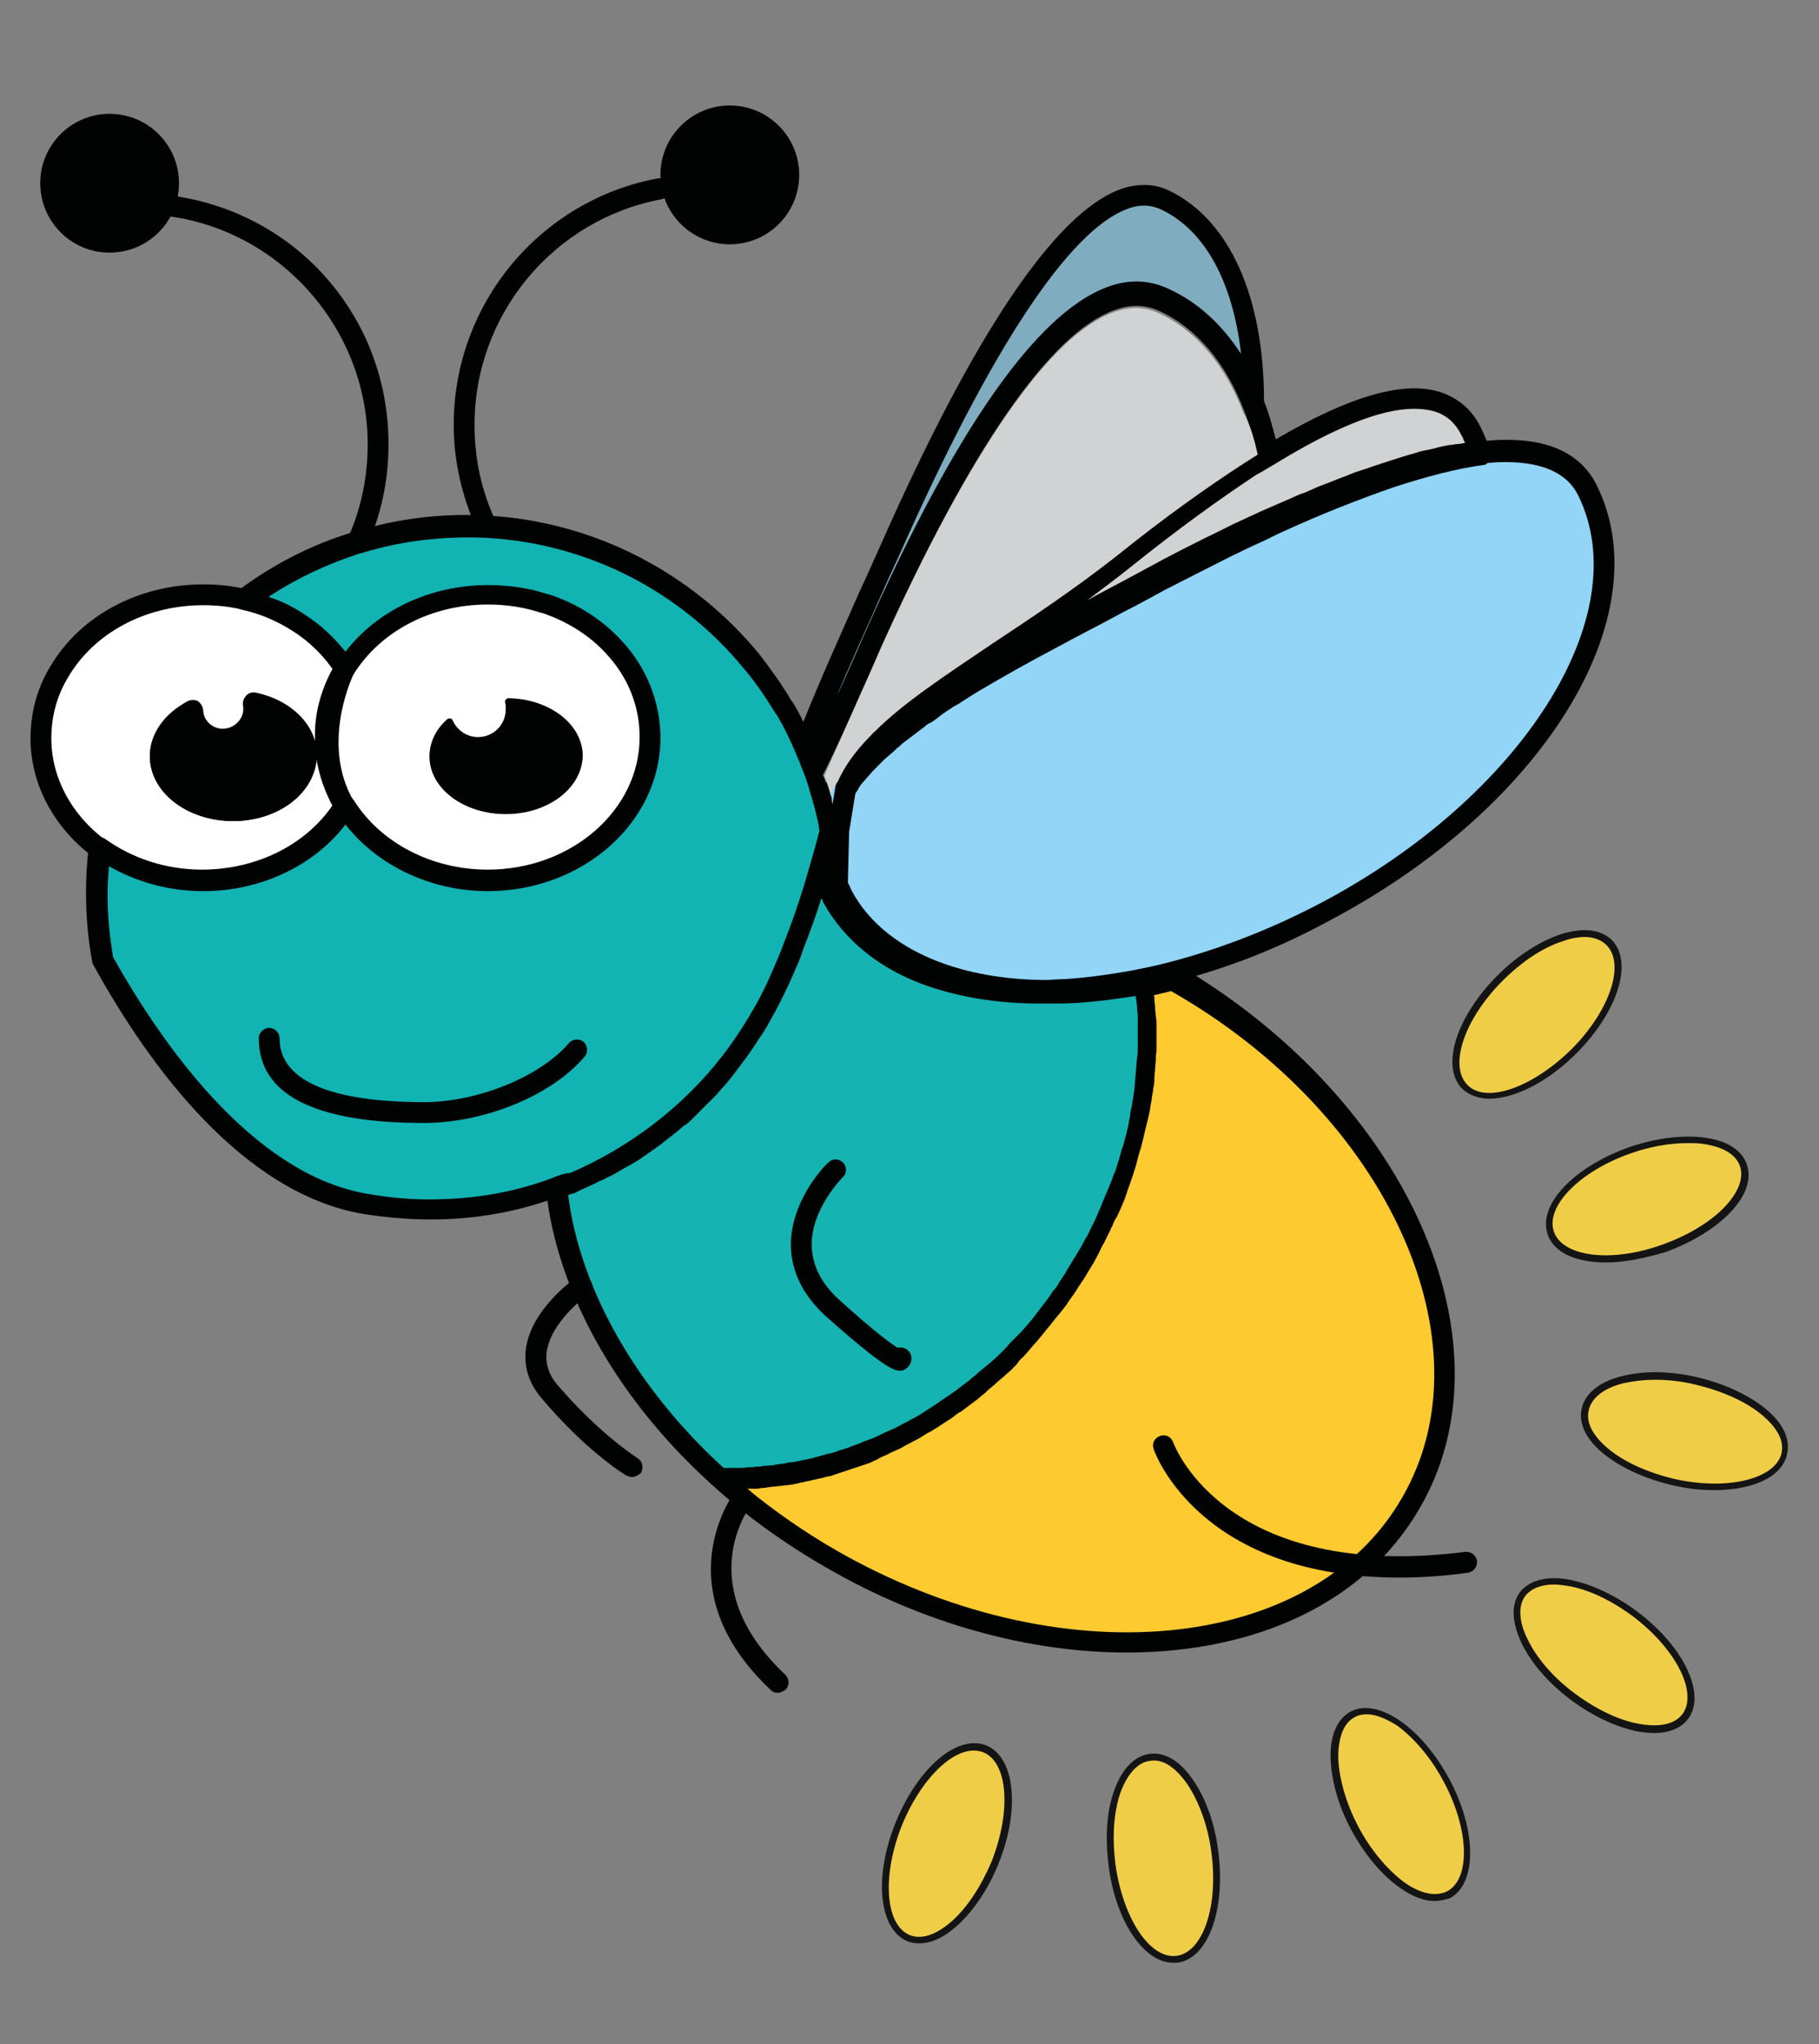 <svg xmlns="http://www.w3.org/2000/svg" xmlns:xlink="http://www.w3.org/1999/xlink" id="Camada_1" x="0px" y="0px" viewBox="0 0 262.2 294.5" style="enable-background:new 0 0 262.2 294.5;" xml:space="preserve"><rect x="0" y="0" width="262.2" height="294.5" fill="#808080" stroke="none"/><style type="text/css">	.st0{fill:#010202;}	.st1{fill:#FFFFFF;stroke:#010202;stroke-width:3;stroke-linecap:round;stroke-linejoin:round;stroke-miterlimit:10;}	.st2{fill:#FFFFFF;stroke:#010202;stroke-linecap:round;stroke-linejoin:round;stroke-miterlimit:10;}	.st3{fill:#D0D2D4;}	.st4{fill:#7FACBF;}	.st5{fill:#12B3B3;}	.st6{fill:#15B3B1;}	.st7{fill:#FDCA30;}	.st8{fill:#92D5F6;}	.st9{fill:#EFCD47;}	.st10{fill:#141414;}	.st11{fill:none;stroke:#010202;stroke-width:3;stroke-linecap:round;stroke-miterlimit:10;}</style><path class="st0" d="M83.2,152.8c-0.3,0-0.7-0.1-1-0.4c-0.6-0.5-0.7-1.5-0.2-2.1c1.1-1.3,1.8-2.6,2.1-3.9c0.2-0.8,1-1.3,1.8-1.1 c0.8,0.2,1.3,1,1.1,1.8c-0.4,1.8-1.4,3.5-2.8,5.1C84,152.6,83.6,152.8,83.2,152.8z"></path><path class="st1" d="M49.7,96.3c-1.6-2.6-3.9-4.9-6.6-6.6c-2.3-1.5-5-2.7-7.8-3.3c-1.9-0.5-4-0.7-6-0.7c-9,0-16.8,4.4-20.7,11 c-1.8,2.9-2.7,6.2-2.7,9.7c0,6.4,3.4,12.2,8.6,16c4,2.9,9.2,4.6,14.8,4.6c8.8,0,16.5-4.3,20.5-10.7c-1.8-2.9-2.9-6.3-2.9-9.9 C46.8,102.7,47.9,99.3,49.7,96.3z M33.6,116.8c-5.8,0-10.5-3.5-10.5-7.8c0-2.7,1.9-5.1,4.7-6.5c0.1,2.3,2.1,4.2,4.4,4.2 c2.5,0,4.4-2,4.4-4.5c0-0.3,0-0.5-0.1-0.8c4.4,1,7.6,4,7.6,7.5C44.1,113.3,39.4,116.8,33.6,116.8z"></path><path class="st0" d="M33.6,118.3c-6.6,0-12-4.2-12-9.4c0-3.2,2.1-6.1,5.5-7.9c0.5-0.2,1-0.2,1.4,0c0.4,0.3,0.7,0.7,0.7,1.2 c0.1,1.6,1.4,2.8,2.9,2.8c1.6,0,3-1.3,3-3c0-0.2,0-0.3,0-0.4c-0.1-0.5,0.1-1,0.4-1.4c0.4-0.4,0.9-0.5,1.4-0.4c5.2,1.1,8.8,4.8,8.8,9 C45.6,114.1,40.2,118.3,33.6,118.3z M26.8,104.8c-1.5,1.1-2.3,2.6-2.3,4.2c0,3.5,4.1,6.4,9,6.4c5,0,9.1-2.8,9.1-6.4 c0-2.3-1.8-4.4-4.6-5.5c-0.6,2.7-3,4.7-5.8,4.7C29.8,108.1,27.8,106.8,26.8,104.8z"></path><path class="st0" d="M51.6,79.5c-0.2,0-0.4,0-0.6-0.1c-0.8-0.3-1.1-1.2-0.8-2C52.1,73.2,53,68.6,53,64c0-17-13.2-31.5-30.1-33 c-0.8-0.1-1.4-0.8-1.4-1.6s0.8-1.4,1.6-1.4C41.9,29.7,56,45.1,56,64c0,5.1-1,10-3.1,14.7C52.7,79.2,52.1,79.5,51.6,79.5z"></path><path class="st0" d="M70.2,77.3c-0.6,0-1.1-0.3-1.4-0.9c-2.2-4.8-3.4-9.9-3.4-15.2c0-17.4,12.4-32.3,29.4-35.5 c0.8-0.1,1.6,0.4,1.8,1.2c0.2,0.8-0.4,1.6-1.2,1.8c-15.6,2.9-27,16.6-27,32.5c0,4.9,1,9.6,3.1,14c0.4,0.8,0,1.6-0.7,2 C70.6,77.3,70.4,77.3,70.2,77.3z"></path><circle class="st0" cx="15.8" cy="26.4" r="10"></circle><circle class="st0" cx="105.2" cy="25.2" r="10"></circle><path class="st0" d="M85.6,148.2c-0.1,0-0.2,0-0.4,0c-0.8-0.2-1.3-1-1.1-1.8c0.1-0.5,0.2-1.1,0.2-1.6c0-0.8,0.7-1.5,1.5-1.5 s1.5,0.7,1.5,1.5c0,0.8-0.1,1.6-0.3,2.3C86.9,147.8,86.3,148.2,85.6,148.2z"></path><path class="st0" d="M44.1,108.9c0,4.3-4.7,7.8-10.5,7.8c-5.8,0-10.5-3.5-10.5-7.8c0-2.7,1.9-5.1,4.7-6.5c0.1,2.3,2.1,4.2,4.4,4.2 c2.5,0,4.4-2,4.4-4.5c0-0.3,0-0.5-0.1-0.8C41,102.4,44.1,105.4,44.1,108.9z"></path><path class="st2" d="M88.4,93.2c-2.6-2.8-6-5-9.9-6.2h0c-2.5-0.8-5.3-1.3-8.2-1.3c-8.8,0-16.5,4.3-20.5,10.7 c-1.8,2.9-2.9,6.3-2.9,9.9c0,3.6,1,7,2.9,9.9c4,6.4,11.7,10.7,20.5,10.7c12.9,0,23.4-9.2,23.4-20.6C93.7,101.3,91.7,96.7,88.4,93.2z  M72.9,116.8c-5.8,0-10.5-3.5-10.5-7.8c0-1.9,0.9-3.7,2.4-5c0.7,1.6,2.3,2.7,4.1,2.7c2.5,0,4.5-2,4.5-4.5c0-0.4,0-0.7-0.1-1.1 c5.7,0.1,10.2,3.6,10.2,7.8C83.4,113.3,78.7,116.8,72.9,116.8z"></path><path class="st0" d="M83.4,108.9c0,4.3-4.7,7.8-10.5,7.8c-5.8,0-10.5-3.5-10.5-7.8c0-1.9,0.9-3.7,2.4-5c0.7,1.6,2.3,2.7,4.1,2.7 c2.5,0,4.5-2,4.5-4.5c0-0.4,0-0.7-0.1-1.1C78.9,101.2,83.4,104.7,83.4,108.9z"></path><path class="st0" d="M127.7,107.8c-1.9,1.6-3.5,3.2-4.7,4.7c-0.4,0.5-0.8,1.1-1.2,1.6c0,0,0,0,0,0.1c0,0,0,0-0.1,0.1 c-0.1,0.2-0.3,0.4-0.6,0.6c-0.2,0.1-0.5,0.2-0.7,0.2c-0.1,0-0.3,0-0.4-0.1c-0.2,0-0.3-0.1-0.5-0.2c-0.3-0.3-0.6-0.7-0.6-1.2v0 c0-0.1,0-0.3,0-0.4l0-0.1c0-0.1,0.1-0.2,0.1-0.3c0-0.1,0.1-0.1,0.1-0.2c0,0,0,0,0,0s0,0,0,0c0.1,0.2,0.1,0.4,0.2,0.6 c0.1,0.3,0.2,0.7,0.3,1c0.3-0.5,0.5-1,0.9-1.5c0.1-0.1,0.1-0.2,0.2-0.3l0,0c0-0.1,0.1-0.2,0.1-0.3c1-2.1,2.5-4.2,4.7-6.4 c0,0,0,0,0,0c0.1-0.2,0.3-0.3,0.5-0.5c0.6-0.3,1.3-0.1,1.8,0.4C128.4,106.3,128.3,107.3,127.7,107.8z"></path><path class="st0" d="M121.9,113.6L121.9,113.6l-0.1,0.4l0,0c0,0,0,0,0,0.1l0,0.1l-0.3,0.8l-0.9,2.3l-0.1,0.3 c-0.1,0.3-0.3,0.5-0.5,0.7c-0.3,0.2-0.6,0.3-0.9,0.3c-0.2,0-0.4,0-0.5-0.1c-0.1,0-0.2-0.1-0.3-0.2c-0.3-0.2-0.5-0.5-0.6-0.9 c0-0.1,0-0.2,0-0.3c0-0.2,0-0.4,0.1-0.5l1.3-3.5l0-0.1c0.1-0.2,0.2-0.3,0.3-0.5c0,0,0,0,0,0c0.1,0.2,0.1,0.4,0.2,0.6 c0.1,0.3,0.2,0.7,0.3,1c0.3-0.5,0.5-1,0.9-1.5c0.1-0.1,0.1-0.2,0.2-0.3l0,0c0-0.1,0.1-0.2,0.1-0.3c0.1,0,0.1,0,0.2,0.1 C121.6,112.5,121.9,113,121.9,113.6z"></path><path class="st0" d="M123.1,114.4c-0.1,0.1-0.2,0.3-0.3,0.5h0c-1,1.6-1.6,3.2-1.9,4.8c0,0.1,0,0.1,0,0.1c0,0,0,0,0,0.1c0,0,0,0,0,0 c0,0,0,0,0,0c-0.2,0.6-0.8,1-1.4,1c-0.1,0-0.2,0-0.3,0c-0.7-0.1-1.2-0.8-1.2-1.5c0-0.1,0-0.2,0-0.3c0-0.3,0.1-0.5,0.2-0.7 c0.3-1.2,0.7-2.4,1.3-3.6c0.1-0.2,0.2-0.4,0.3-0.5c0.3-0.5,0.5-1,0.9-1.5c0.1-0.1,0.1-0.2,0.2-0.3l0,0c0.1-0.1,0.2-0.2,0.3-0.2 c0.5-0.3,1.1-0.3,1.5,0c0.1,0.1,0.2,0.2,0.3,0.3C123.4,113.1,123.5,113.8,123.1,114.4z"></path><path class="st0" d="M120.9,129.6c-0.6,0-1.1-0.3-1.4-0.8c-1.5-3.1-2-6.2-1.6-9.2c0.1-0.8,0.9-1.4,1.7-1.3c0.8,0.1,1.4,0.9,1.3,1.7 c-0.4,2.4,0.1,4.9,1.3,7.5c0.4,0.7,0,1.6-0.7,2C121.3,129.5,121.1,129.6,120.9,129.6z"></path><path class="st0" d="M230.1,69.8c-2.5-4.9-7.8-7-15.8-6.3c-0.3-0.7-0.6-1.4-0.9-2c-1.3-2.6-3.4-4.3-6.1-5.1 c-5.3-1.5-13,0.8-23.4,6.9c-0.5-1.9-1-3.8-1.7-5.5c0-15.1-5-26.1-13.6-30.3c-2.2-1.1-4.7-1.1-7.2-0.2c-9.3,3.5-20.9,20.6-34.4,51.1 c-1,2.2-1.9,4.3-2.9,6.4c-3,6.8-5.9,13.2-8.3,19.2c-0.5-1-1-2-1.6-2.9c0,0,0-0.1-0.1-0.1c-1.4-2.4-3-4.6-4.7-6.8 c-9.7-11.8-24-19.1-39.1-19.9c-6.5-0.4-13,0.4-19.1,2.3c0,0-0.1,0-0.1,0c-6.1,1.8-11.7,4.7-16.8,8.5c-0.5,0.4-0.7,0.9-0.6,1.5 s0.6,1,1.1,1.2c2.7,0.6,5.2,1.7,7.4,3.1c2.5,1.6,4.7,3.8,6.2,6.2c0.3,0.4,0.8,0.7,1.3,0.7s1-0.3,1.3-0.7c3.9-6.2,11.2-10,19.3-10 c2.7,0,5.3,0.4,7.7,1.2c0,0,0.1,0,0.1,0c3.6,1.2,6.8,3.2,9.2,5.8c3.2,3.4,4.9,7.6,4.9,12.1c0,10.5-9.8,19.1-21.9,19.1 c-8,0-15.4-3.8-19.3-10c-0.3-0.4-0.8-0.7-1.3-0.7s-1,0.3-1.3,0.7c-3.8,6.2-11.2,10-19.3,10c-5.1,0-10-1.6-13.9-4.4 c-0.4-0.3-1-0.4-1.5-0.1c-0.5,0.2-0.8,0.7-0.9,1.2c-0.3,2.3-0.4,4.5-0.4,6.8c0,3.3,0.3,6.6,0.9,9.8c0,0.2,0.1,0.3,0.2,0.5 c8.1,14.7,21.5,32.8,38.8,35.8c3.2,0.5,6.5,0.8,9.6,0.8c0.4,0,0.8,0,1.2,0c5.4-0.1,10.7-1,15.8-2.7c2,14.2,10.5,29,23.7,40.9 c4.9,4.5,10.5,8.5,16.4,11.9c14.3,8.3,29.6,12.3,43.4,12.3c18.5,0,34.4-7.1,42.3-20.9c13.4-23.2-1.1-57-32.3-76.6 c6.6-1.9,13.1-4.6,19.5-8.1C222.8,116.1,239.5,88.5,230.1,69.8z M124.2,99.6c1-2.2,2-4.5,3-6.8c12.7-28.1,24.2-44.8,33.4-48.1 c2.4-0.9,4.5-0.8,6.5,0.1c5.4,2.5,9.6,7.5,12.2,14.3c0.8,2,1.4,4.1,1.8,6.3c-0.6,0.4-1.3,0.8-1.9,1.2c-5.4,3.5-11.6,7.9-18.3,13.3 c-6.1,4.8-12.4,9-18,12.7c-6.8,4.6-12.8,8.5-17,12.7c-0.2,0.1-0.3,0.3-0.5,0.5c0,0,0,0,0,0c-2.2,2.2-3.7,4.3-4.7,6.4 c0,0.1-0.1,0.2-0.1,0.3l0,0c-0.1,0.1-0.2,0.2-0.2,0.3c-0.3,0.5-0.6,1-0.9,1.5c-0.1-0.3-0.2-0.7-0.3-1c-0.1-0.2-0.1-0.4-0.2-0.6 c0,0,0,0,0,0s0,0,0,0c-0.1-0.2-0.1-0.4-0.2-0.6c0-0.1-0.1-0.1-0.1-0.2c0-0.1-0.1-0.2-0.1-0.2C120.6,107.7,122.4,103.8,124.2,99.6z"></path><path class="st3" d="M183.7,66.9c8.6-5.3,15.4-8,20.1-8c1,0,1.9,0.1,2.7,0.3c1.9,0.5,3.3,1.7,4.2,3.6c0.2,0.3,0.3,0.7,0.5,1 c-0.4,0.1-0.9,0.2-1.4,0.2c-0.4,0.1-0.9,0.1-1.3,0.2c-0.5,0.1-1.1,0.2-1.7,0.4c-0.5,0.1-0.9,0.2-1.4,0.3c-0.6,0.1-1.2,0.3-1.8,0.5 c-0.5,0.1-1,0.3-1.4,0.4c-0.6,0.2-1.3,0.4-1.9,0.6c-0.5,0.2-1,0.3-1.5,0.5c-0.7,0.2-1.4,0.5-2.1,0.7c-0.5,0.2-1,0.3-1.5,0.5 c-0.7,0.3-1.5,0.6-2.3,0.9c-0.5,0.2-1,0.4-1.5,0.6c-0.9,0.3-1.8,0.7-2.7,1.1c-0.4,0.2-0.9,0.4-1.3,0.5c-1.3,0.6-2.7,1.2-4.1,1.8 c0,0,0,0,0,0c0,0,0,0,0,0c-0.5,0.2-1.1,0.5-1.6,0.7c-1.3,0.6-2.6,1.2-3.9,1.8c-0.6,0.3-1.2,0.6-1.8,0.9c-3.5,1.7-7.3,3.6-11.1,5.7 c-2,1.1-4.1,2.2-6,3.2c-0.7,0.4-1.5,0.8-2.2,1.2c2.1-1.6,4.3-3.2,6.4-4.9c6.6-5.3,12.7-9.7,18-13.2C181.9,68,182.8,67.4,183.7,66.9z "></path><path class="st4" d="M126.9,86c0.9-2.1,1.9-4.2,2.9-6.4c13-29.3,24.3-46.4,32.7-49.5c1.8-0.7,3.4-0.6,4.9,0.1 c6.3,3,10.3,10.4,11.5,20.8c-2.8-4.3-6.3-7.5-10.5-9.4c-2.8-1.3-5.8-1.4-8.9-0.2c-10.1,3.8-21.9,20.6-35,50.2c-1,2.3-2,4.6-3,6.8 c-0.3,0.7-0.6,1.3-0.9,1.9C122.6,95.6,124.7,90.9,126.9,86z"></path><path class="st5" d="M79.7,169.7C79.7,169.7,79.7,169.7,79.7,169.7C79.7,169.7,79.7,169.7,79.7,169.7c-5.3,2-10.9,3-16.6,3.1 c-3.3,0.1-6.8-0.2-10.2-0.8c-16.9-2.9-30.1-22.5-36.6-34.1c-0.5-2.9-0.8-6-0.8-9c0-1.3,0.1-2.7,0.2-4.1c4,2.3,8.7,3.6,13.6,3.6 c8.2,0,15.9-3.6,20.5-9.6c4.6,5.9,12.3,9.6,20.5,9.6c13.7,0,24.9-9.9,24.9-22.1c0-5.1-2-10.2-5.7-14.1c-2.8-3-6.4-5.3-10.5-6.6 c0,0-0.1,0-0.1,0c-2.7-0.9-5.6-1.3-8.6-1.3c-8.2,0-15.9,3.6-20.5,9.6c-1.6-2-3.6-3.9-5.8-5.3c-1.6-1.1-3.4-2-5.3-2.6 c4.1-2.7,8.6-4.8,13.3-6.3c0,0,0.1,0,0.1,0c5.8-1.8,11.9-2.5,18.1-2.2c14.4,0.8,27.8,7.6,37,18.8c1.7,2,3.2,4.2,4.6,6.5 c0,0,0.1,0.1,0.1,0.1c1.1,1.8,2,3.7,2.8,5.6c0.2,0.5,0.5,1.1,0.7,1.7c0.2,0.6,0.5,1.2,0.7,1.8c0,0,0,0,0,0c0.2,0.5,0.3,1,0.5,1.5 c0,0.1,0.1,0.3,0.1,0.4c0,0.1,0.1,0.2,0.1,0.3c0.1,0.5,0.3,0.9,0.4,1.4c0,0.1,0.1,0.2,0.1,0.3c0.1,0.4,0.2,0.8,0.3,1.2 c0.2,0.8,0.4,1.6,0.5,2.5c0,0.1,0,0.1,0,0.2c-0.6,2.3-1.2,4.4-1.8,6.4c-0.2,0.7-0.4,1.4-0.6,2c-0.8,2.6-1.7,5.1-2.6,7.4 c-0.3,0.8-0.6,1.6-0.9,2.3c-0.7,1.6-1.3,3.1-2,4.5c-0.6,1.2-1.2,2.4-1.9,3.5c-0.1,0.2-0.2,0.4-0.4,0.7c-1.2,2-2.5,3.9-3.9,5.7 c-5.7,7.3-13.4,13.1-21.8,16.7C81.1,169.1,80.4,169.4,79.7,169.7z"></path><path class="st6" d="M106.7,211.5c-0.3,0-0.5,0-0.8,0c-0.3,0-0.6,0-0.9,0c-0.2,0-0.5,0-0.7,0c-12.6-11.5-20.7-25.8-22.4-39.3 c0.2-0.1,0.4-0.2,0.6-0.2c0.4-0.1,0.7-0.3,1.1-0.5c0.4-0.2,0.7-0.3,1.1-0.5c0.4-0.2,0.7-0.3,1.1-0.5c0.4-0.2,0.7-0.4,1.1-0.5 c0.3-0.2,0.7-0.4,1-0.5c0.4-0.2,0.7-0.4,1.1-0.6c0.3-0.2,0.7-0.4,1-0.6c0.4-0.2,0.7-0.4,1.1-0.6c0.3-0.2,0.7-0.4,1-0.6 c0.3-0.2,0.7-0.5,1-0.7c0.3-0.2,0.6-0.4,1-0.7c0.3-0.2,0.7-0.5,1-0.7c0.3-0.2,0.6-0.5,0.9-0.7c0.3-0.3,0.7-0.5,1-0.8 c0.3-0.2,0.6-0.5,0.9-0.7c0.3-0.3,0.6-0.6,1-0.8c0.3-0.2,0.6-0.5,0.8-0.7c0.3-0.3,0.6-0.6,0.9-0.9c0.3-0.3,0.5-0.5,0.8-0.8 c0.3-0.3,0.6-0.6,0.9-0.9c0.3-0.3,0.5-0.5,0.8-0.8c0.3-0.3,0.6-0.7,0.9-1c0.2-0.3,0.5-0.5,0.7-0.8c0.3-0.4,0.6-0.7,0.9-1.1 c0.2-0.3,0.4-0.5,0.6-0.8c0.3-0.4,0.6-0.8,0.9-1.2c0.2-0.3,0.4-0.5,0.6-0.8c0.3-0.4,0.6-0.9,0.9-1.3c0.1-0.2,0.3-0.4,0.4-0.6 c0.4-0.7,0.9-1.3,1.3-2c0.2-0.3,0.3-0.5,0.4-0.7c1.4-2.4,2.8-5.2,4.1-8.3c0.4-0.8,0.7-1.7,1-2.6c0.9-2.3,1.8-4.7,2.6-7.3 c0.1,0.2,0.2,0.3,0.2,0.5c3,5.5,8.2,9.8,15.2,12.2c4.7,1.6,10.1,2.5,16.1,2.5c0.3,0,0.5,0,0.8,0c1.9,0,3.8,0,5.9-0.2 c2.3-0.2,4.6-0.5,7.1-0.9c0,0.2,0,0.3,0.1,0.5c0,0.4,0.1,0.7,0.1,1.1c0,0.4,0.1,0.9,0.1,1.3c0,0.4,0,0.7,0,1.1c0,0.4,0,0.9,0,1.3 c0,0.4,0,0.8,0,1.1c0,0.4,0,0.9,0,1.3c0,0.4,0,0.8-0.1,1.1c0,0.4-0.1,0.9-0.1,1.3c0,0.4-0.1,0.8-0.1,1.1c0,0.4-0.1,0.9-0.1,1.3 c0,0.4-0.1,0.8-0.1,1.1c-0.1,0.4-0.1,0.9-0.2,1.3c-0.1,0.4-0.1,0.8-0.2,1.1c-0.1,0.4-0.2,0.9-0.2,1.3c-0.1,0.4-0.2,0.8-0.2,1.1 c-0.1,0.4-0.2,0.9-0.3,1.3c-0.1,0.4-0.2,0.7-0.3,1.1c-0.1,0.4-0.2,0.9-0.4,1.3c-0.1,0.4-0.2,0.7-0.3,1.1c-0.1,0.4-0.3,0.9-0.4,1.3 c-0.1,0.4-0.2,0.7-0.4,1.1c-0.2,0.4-0.3,0.9-0.5,1.3c-0.1,0.3-0.3,0.7-0.4,1c-0.2,0.5-0.4,0.9-0.6,1.4c-0.1,0.3-0.3,0.7-0.4,1 c-0.2,0.5-0.4,0.9-0.6,1.4c-0.1,0.3-0.3,0.6-0.4,0.9c-0.3,0.5-0.5,1-0.8,1.6c-0.1,0.2-0.2,0.5-0.4,0.7c-0.4,0.8-0.8,1.5-1.3,2.3 c-0.4,0.6-0.7,1.2-1.1,1.8c-0.1,0.2-0.3,0.4-0.4,0.7c-0.2,0.4-0.5,0.7-0.7,1.1c-0.2,0.3-0.4,0.5-0.5,0.8c-0.2,0.3-0.4,0.6-0.7,0.9 c-0.2,0.3-0.4,0.6-0.6,0.9c-0.2,0.3-0.4,0.5-0.6,0.8c-0.2,0.3-0.5,0.6-0.7,0.9c-0.2,0.3-0.4,0.5-0.6,0.8c-0.2,0.3-0.5,0.6-0.7,0.9 c-0.2,0.2-0.4,0.5-0.6,0.7c-0.3,0.3-0.5,0.6-0.8,0.9c-0.2,0.2-0.4,0.4-0.6,0.6c-0.3,0.3-0.6,0.6-0.9,0.9c-0.2,0.2-0.4,0.4-0.5,0.6 c-0.3,0.3-0.6,0.6-0.9,0.9c-0.2,0.2-0.3,0.3-0.5,0.5c-0.3,0.3-0.7,0.6-1,0.9c-0.2,0.1-0.3,0.3-0.5,0.4c-0.4,0.3-0.7,0.6-1.1,0.9 c-0.1,0.1-0.3,0.2-0.4,0.4c-0.4,0.3-0.8,0.6-1.1,0.9c-0.1,0.1-0.3,0.2-0.4,0.3c-0.4,0.3-0.8,0.6-1.2,0.9c-0.1,0.1-0.2,0.2-0.4,0.3 c-0.4,0.3-0.8,0.6-1.3,0.9c-0.1,0.1-0.2,0.2-0.3,0.2c-0.4,0.3-0.9,0.6-1.3,0.9c-0.1,0.1-0.2,0.1-0.3,0.2c-0.5,0.3-0.9,0.6-1.4,0.9 c-0.1,0.1-0.2,0.1-0.3,0.2c-0.5,0.3-1,0.6-1.4,0.8c-0.1,0-0.2,0.1-0.2,0.1c-0.5,0.3-1,0.5-1.5,0.8c-0.1,0-0.1,0.1-0.2,0.1 c-0.5,0.3-1,0.5-1.5,0.7c-0.1,0-0.1,0.1-0.2,0.1c-0.5,0.2-1,0.5-1.5,0.7c-0.1,0-0.1,0.1-0.2,0.1c-0.5,0.2-1,0.4-1.6,0.6 c-0.1,0-0.1,0.1-0.2,0.1c-0.5,0.2-1,0.4-1.6,0.6c-0.1,0-0.1,0.1-0.2,0.1c-0.5,0.2-1,0.3-1.6,0.5c-0.1,0-0.2,0.1-0.2,0.1 c-0.5,0.2-1,0.3-1.5,0.4c-0.1,0-0.2,0.1-0.3,0.1c-0.5,0.1-1,0.3-1.5,0.4c-0.1,0-0.2,0.1-0.3,0.1c-0.5,0.1-1,0.2-1.5,0.3 c-0.1,0-0.2,0.1-0.4,0.1c-0.5,0.1-0.9,0.2-1.4,0.2c-0.1,0-0.3,0-0.4,0.1c-0.4,0.1-0.9,0.1-1.3,0.2c-0.2,0-0.3,0-0.5,0.1 c-0.4,0-0.8,0.1-1.3,0.1c-0.2,0-0.4,0-0.6,0.1c-0.4,0-0.8,0-1.2,0.1c-0.2,0-0.5,0-0.7,0C107.4,211.5,107,211.5,106.7,211.5z"></path><path class="st7" d="M202.1,215.8c-13,22.6-49.7,25.9-81.7,7.5c-4.5-2.6-8.8-5.6-12.7-8.8c0.1,0,0.2,0,0.2,0c0.3,0,0.6,0,0.9,0 c0.3,0,0.6,0,0.9-0.1c0.3,0,0.6,0,0.9-0.1c0.3,0,0.6-0.1,0.9-0.1c0.3,0,0.6-0.1,0.9-0.1c0.3,0,0.6-0.1,0.9-0.1 c0.3,0,0.6-0.1,0.9-0.1c0.3-0.1,0.6-0.1,0.9-0.2c0.3-0.1,0.6-0.1,0.9-0.2c0.3-0.1,0.6-0.1,0.9-0.2c0.3-0.1,0.6-0.1,0.9-0.2 c0.3-0.1,0.6-0.1,0.9-0.2c0.3-0.1,0.6-0.2,0.9-0.2c0.3-0.1,0.6-0.2,0.9-0.3c0.3-0.1,0.6-0.2,0.9-0.3c0.3-0.1,0.6-0.2,0.9-0.3 c0.3-0.1,0.6-0.2,0.9-0.3c0.3-0.1,0.6-0.2,0.9-0.3c0.3-0.1,0.6-0.2,0.9-0.3c0.3-0.1,0.6-0.2,0.9-0.4c0.3-0.1,0.6-0.2,0.8-0.4 c0.3-0.1,0.6-0.3,0.9-0.4c0.3-0.1,0.6-0.3,0.8-0.4c0.3-0.1,0.6-0.3,0.9-0.4c0.3-0.1,0.6-0.3,0.8-0.4c0.3-0.2,0.6-0.3,0.9-0.5 c0.3-0.1,0.5-0.3,0.8-0.4c0.3-0.2,0.6-0.3,0.9-0.5c0.3-0.2,0.5-0.3,0.8-0.5c0.3-0.2,0.6-0.3,0.9-0.5c0.3-0.2,0.5-0.3,0.8-0.5 c0.3-0.2,0.6-0.4,0.9-0.6c0.3-0.2,0.5-0.3,0.8-0.5c0.3-0.2,0.6-0.4,0.8-0.6c0.3-0.2,0.5-0.4,0.8-0.5c0.3-0.2,0.5-0.4,0.8-0.6 c0.3-0.2,0.5-0.4,0.8-0.6c0.3-0.2,0.5-0.4,0.8-0.6c0.2-0.2,0.5-0.4,0.7-0.6c0.3-0.2,0.5-0.4,0.8-0.7c0.2-0.2,0.5-0.4,0.7-0.6 c0.3-0.2,0.5-0.5,0.8-0.7c0.2-0.2,0.5-0.4,0.7-0.6c0.3-0.2,0.5-0.5,0.8-0.7c0.2-0.2,0.5-0.4,0.7-0.7c0.3-0.2,0.5-0.5,0.7-0.8 c0.2-0.2,0.4-0.5,0.7-0.7c0.2-0.3,0.5-0.5,0.7-0.8c0.2-0.2,0.4-0.5,0.6-0.7c0.2-0.3,0.5-0.5,0.7-0.8c0.2-0.2,0.4-0.5,0.6-0.7 c0.2-0.3,0.5-0.6,0.7-0.9c0.2-0.2,0.4-0.5,0.6-0.7c0.2-0.3,0.5-0.6,0.7-0.9c0.2-0.2,0.4-0.5,0.6-0.7c0.2-0.3,0.5-0.6,0.7-0.9 c0.2-0.2,0.4-0.5,0.5-0.7c0.2-0.3,0.5-0.7,0.7-1c0.2-0.2,0.3-0.5,0.5-0.7c0.2-0.4,0.5-0.8,0.7-1.1c0.1-0.2,0.3-0.4,0.4-0.6 c0.4-0.6,0.7-1.2,1.1-1.8c0.5-0.8,0.9-1.6,1.3-2.4c0.1-0.3,0.3-0.6,0.4-0.8c0.3-0.5,0.5-1,0.8-1.6c0.2-0.3,0.3-0.7,0.5-1 c0.2-0.5,0.4-1,0.7-1.4c0.2-0.4,0.3-0.7,0.5-1.1c0.2-0.5,0.4-0.9,0.6-1.4c0.1-0.4,0.3-0.8,0.4-1.2c0.2-0.5,0.3-0.9,0.5-1.4 c0.1-0.4,0.3-0.8,0.4-1.2c0.1-0.4,0.3-0.9,0.4-1.3c0.1-0.4,0.2-0.8,0.3-1.2c0.1-0.4,0.3-0.9,0.4-1.3c0.1-0.4,0.2-0.8,0.3-1.2 c0.1-0.4,0.2-0.9,0.3-1.3c0.1-0.4,0.2-0.8,0.3-1.2c0.1-0.4,0.2-0.9,0.3-1.3c0.1-0.4,0.1-0.8,0.2-1.2c0.1-0.4,0.1-0.9,0.2-1.3 c0.1-0.4,0.1-0.8,0.2-1.2c0.1-0.4,0.1-0.9,0.1-1.3c0-0.4,0.1-0.8,0.1-1.2c0-0.4,0.1-0.9,0.1-1.3c0-0.4,0-0.8,0.1-1.2 c0-0.4,0-0.9,0-1.3c0-0.4,0-0.8,0-1.2c0-0.4,0-0.9,0-1.3c0-0.4,0-0.8-0.1-1.2c0-0.4-0.1-0.9-0.1-1.3c0-0.4-0.1-0.8-0.1-1.2 c0-0.2,0-0.4-0.1-0.6c0.9-0.2,1.7-0.4,2.5-0.6C200.1,160.6,215,193.6,202.1,215.8z"></path><path class="st3" d="M181.3,65.5c-0.6,0.4-1.3,0.8-1.9,1.2c-5.4,3.5-11.6,7.9-18.3,13.3c-6.1,4.8-12.4,9-18,12.7 c-6.8,4.6-12.8,8.5-17,12.7c-0.2,0.1-0.3,0.3-0.5,0.5c0,0,0,0,0,0c-2.2,2.2-3.7,4.3-4.7,6.4c0,0.1-0.1,0.2-0.1,0.3l0,0 c-0.1,0.1-0.2,0.2-0.2,0.3c-0.3,0.5-0.6,1-0.9,1.5c-0.1-0.3-0.2-0.7-0.3-1c-0.1-0.2-0.1-0.4-0.2-0.6c0,0,0,0,0,0s0,0,0,0 c-0.1-0.2-0.1-0.4-0.2-0.6c0-0.1-0.1-0.1-0.1-0.2c0-0.1-0.1-0.2-0.1-0.2c1.7-3.8,3.4-7.7,5.3-11.9c1-2.2,2-4.5,3-6.8 c12.7-28.1,24.2-44.8,33.4-48.1c2.4-0.9,4.5-0.8,6.5,0.1c5.4,2.5,9.6,7.5,12.2,14.3C180.2,61.1,180.8,63.3,181.3,65.5z"></path><path class="st8" d="M190.4,130.1c-7.6,4-15.5,7-23.3,8.9c-1.3,0.3-2.7,0.6-4.3,0.9c-2.9,0.5-5.7,0.9-8.3,1.1 c-1.2,0.1-2.4,0.1-3.5,0.2c-5.5,0-10.5-0.8-14.8-2.3c-6.3-2.2-11-5.9-13.5-10.7c-0.1-0.2-0.2-0.5-0.3-0.7c-0.1-0.1-0.1-0.2-0.2-0.3 c-0.4-0.5-1.1-0.7-1.7-0.5l-0.8-2.3c0-0.1,0-0.1,0-0.2c0.2-0.6,0.4-1.2,0.5-1.9c0-0.1,0-0.1,0.1-0.2c0.2-0.6,0.4-1.3,0.5-1.9 c0,0,0,0,0-0.1c0-0.1,0-0.1,0-0.2c0,0,0,0,0,0c0,0,0,0,0,0c0,0,0,0,0,0c0,0,0-0.1,0-0.1l0-0.1v0c0,0,0,0,0-0.1c0,0,0-0.1,0-0.1v-0.1 c0-0.1-0.1-0.3-0.1-0.4c-0.1-0.5-0.2-0.9-0.3-1.4c0,0,0,0,0-0.1c-0.1-0.3-0.1-0.5-0.2-0.8c0-0.1-0.1-0.3-0.1-0.5l-0.2-0.8 c0,0,0,0,0,0v0c0-0.1,0-0.1,0-0.2c0,0,0-0.1,0-0.1c0-0.2-0.1-0.4-0.2-0.6c0,0,0-0.1,0-0.2c0.3-0.5,0.5-1,0.9-1.5 c0.1-0.1,0.1-0.2,0.2-0.3c-0.1,0.2-0.2,0.4-0.3,0.6c0,0,0,0,0,0c0,0.2-0.1,0.3-0.1,0.5v0c0,0.2,0,0.3,0.1,0.5v0 c0.1,0.2,0.2,0.3,0.3,0.4c0,0,0,0,0,0c0.1,0.1,0.2,0.2,0.3,0.2c0,0,0.1,0.1,0.2,0.1c0,0,0,0,0,0c0,0,0.1,0,0.2,0.1 c0.1,0,0.1,0,0.2,0.1c0.1,0,0.2,0,0.3,0c0.2,0,0.3,0,0.4-0.1c0.1,0,0.2-0.1,0.2-0.1c0,0,0,0,0.1,0c0.1,0,0.1-0.1,0.2-0.1h0 c0,0,0,0,0,0c0,0,0.1,0,0.1-0.1c0,0,0.1-0.1,0.1-0.1c0,0,0-0.1,0.1-0.1c0,0,0.1,0,0.1-0.1c0.2-0.3,0.4-0.5,0.5-0.8 c0.2-0.3,0.4-0.6,0.7-0.9c0.2-0.2,0.4-0.5,0.6-0.7c0.3-0.3,0.5-0.6,0.8-0.9c0.2-0.2,0.5-0.5,0.7-0.7c0.3-0.3,0.6-0.6,0.9-0.9 c0.2-0.2,0.5-0.4,0.8-0.7c0.4-0.3,0.7-0.6,1-0.9c0.3-0.2,0.5-0.4,0.8-0.7c0.4-0.3,0.8-0.6,1.2-0.9c0.3-0.2,0.5-0.4,0.8-0.6 c0.4-0.3,0.9-0.7,1.3-1c0.2-0.2,0.5-0.4,0.8-0.5c0.5-0.3,1-0.7,1.5-1.1c0.2-0.2,0.5-0.3,0.7-0.5c0.6-0.4,1.2-0.8,1.8-1.1 c0.2-0.1,0.4-0.3,0.6-0.4c0.6-0.4,1.3-0.8,1.9-1.2c0.2-0.1,0.3-0.2,0.5-0.3c3.4-2,7.1-4.1,11.1-6.2c3.1-1.7,6.3-3.3,9.6-5.1 c2-1,4-2.1,6-3.2c1.8-0.9,3.5-1.8,5.3-2.7c0.2-0.1,0.4-0.2,0.6-0.3c1.8-0.9,3.5-1.8,5.2-2.6c1-0.5,1.9-0.9,2.8-1.3 c1.1-0.5,2-1,2.9-1.4c5.9-2.7,11.3-4.8,16.2-6.5c4.9-1.6,9.2-2.7,12.9-3.2c0.2,0,0.5-0.1,0.6-0.3c6.8-0.6,11.3,1,13.1,4.7 C236,88.7,219.4,114.8,190.4,130.1z"></path><path class="st0" d="M129.7,197.5c-1.1,0-3.4-1.4-10.6-7.8c-3.3-3-5-6.4-5.1-10.1c-0.1-6.7,5.1-11.9,5.4-12.1c0.6-0.6,1.5-0.6,2.1,0 c0.6,0.6,0.6,1.5,0,2.1c-0.1,0.1-4.6,4.6-4.5,9.9c0.1,2.9,1.4,5.5,4.1,7.9c5.3,4.8,7.5,6.3,8.3,6.8c0.8-0.2,1.6,0.2,1.9,1 c0.2,0.7,0,1.5-0.7,2C130.3,197.4,130.1,197.5,129.7,197.5z"></path><path class="st0" d="M91.1,212.8c-0.3,0-0.5-0.1-0.8-0.2c-0.2-0.1-5.7-3.4-12.2-11.1c-1.9-2.2-2.6-4.6-2.3-7.1 c0.7-5.7,6.9-10.1,7.2-10.3c0.7-0.5,1.6-0.3,2.1,0.4c0.5,0.7,0.3,1.6-0.4,2.1c-0.1,0-5.3,3.8-5.9,8.2c-0.2,1.7,0.3,3.3,1.6,4.8 c6.2,7.2,11.4,10.4,11.5,10.5c0.7,0.4,0.9,1.3,0.5,2.1C92.1,212.5,91.6,212.8,91.1,212.8z"></path><path class="st0" d="M201.7,227.3c-28.5,0-35.1-17.6-35.4-18.5c-0.3-0.8,0.1-1.6,0.9-1.9c0.8-0.3,1.6,0.1,1.9,0.9 c0.3,0.8,7.8,20.1,42.1,15.8c0.8-0.1,1.6,0.5,1.7,1.3s-0.5,1.6-1.3,1.7C208,227.1,204.8,227.3,201.7,227.3z"></path><path class="st0" d="M112.1,243.9c-0.4,0-0.7-0.1-1-0.4c-15.6-14.7-5.3-28.4-5.2-28.5c0.5-0.7,1.5-0.8,2.1-0.3 c0.7,0.5,0.8,1.4,0.3,2.1c-0.4,0.5-8.7,11.7,4.9,24.5c0.6,0.6,0.6,1.5,0.1,2.1C112.9,243.7,112.5,243.9,112.1,243.9z"></path><path class="st0" d="M61.1,161.8c-15.8,0-23.8-4.1-23.8-12.2c0-0.8,0.7-1.5,1.5-1.5s1.5,0.7,1.5,1.5c0,7.6,11.3,9.2,20.8,9.2 c7.8,0,16.8-3.7,20.9-8.5c0.5-0.6,1.5-0.7,2.1-0.2c0.6,0.5,0.7,1.5,0.2,2.1C79.6,157.8,69.9,161.8,61.1,161.8z"></path><g>			<ellipse transform="matrix(0.707 -0.707 0.707 0.707 -38.473 199.437)" class="st9" cx="221.5" cy="146.2" rx="14.7" ry="7.5"></ellipse>	<path class="st10" d="M214.7,158.3c-1.6,0-2.9-0.5-3.9-1.4c-3.2-3.2-0.9-10.4,5.1-16.4c2.8-2.8,6.1-4.9,9.1-5.9  c3.2-1,5.7-0.7,7.3,0.8c3.2,3.2,0.9,10.4-5.1,16.4l0,0C223,156,218.2,158.3,214.7,158.3z M228.4,135c-0.9,0-2,0.2-3.1,0.6  c-2.9,0.9-6,3-8.7,5.7c-5.5,5.5-7.8,12.2-5.1,15s9.4,0.4,15-5.1c5.5-5.5,7.8-12.2,5.1-15C230.8,135.4,229.7,135,228.4,135z"></path></g><g>			<ellipse transform="matrix(0.943 -0.334 0.334 0.943 -44.054 89.164)" class="st9" cx="237.4" cy="172.8" rx="14.7" ry="7.5"></ellipse>	<path class="st10" d="M231.5,181.9c-4.3,0-7.5-1.4-8.4-4c-1.5-4.2,3.6-9.7,11.7-12.6c3.8-1.3,7.6-1.8,10.8-1.4  c3.3,0.4,5.5,1.8,6.2,3.9s-0.1,4.5-2.4,6.9c-2.2,2.3-5.5,4.3-9.3,5.7C237,181.3,234.1,181.9,231.5,181.9z M243.2,164.7  c-2.5,0-5.4,0.5-8.2,1.5c-7.4,2.6-12.3,7.7-11,11.3c1.3,3.6,8.3,4.5,15.7,1.8l0,0c3.6-1.3,6.8-3.2,8.9-5.4c2-2.1,2.8-4.2,2.2-5.9  c-0.6-1.7-2.5-2.8-5.4-3.2C244.7,164.7,244,164.7,243.2,164.7z"></path></g><g>			<ellipse transform="matrix(0.216 -0.976 0.976 0.216 -11.048 398.698)" class="st9" cx="242.8" cy="206.2" rx="7.5" ry="14.7"></ellipse>	<path class="st10" d="M247.1,214.7c-1.9,0-3.9-0.2-6-0.7c-3.9-0.9-7.4-2.5-9.9-4.5c-2.6-2.1-3.7-4.4-3.2-6.6  c0.5-2.1,2.5-3.8,5.7-4.6c3.1-0.8,6.9-0.8,10.8,0.1c3.9,0.9,7.4,2.5,9.9,4.5c2.6,2.1,3.7,4.4,3.2,6.6  C256.9,212.8,252.7,214.7,247.1,214.7z M238.6,198.8c-1.7,0-3.2,0.2-4.6,0.5c-2.8,0.7-4.6,2.1-5,3.9c-0.4,1.8,0.6,3.7,2.9,5.6  c2.3,1.9,5.7,3.4,9.5,4.3c7.6,1.7,14.5,0,15.4-3.7c0.4-1.8-0.6-3.7-2.9-5.6c-2.3-1.9-5.7-3.4-9.5-4.3  C242.4,199,240.4,198.8,238.6,198.8z"></path></g><g>			<ellipse transform="matrix(0.604 -0.797 0.797 0.604 -98.555 278.737)" class="st9" cx="231.2" cy="238.5" rx="7.5" ry="14.7"></ellipse>	<path class="st10" d="M238.4,249.7c-0.7,0-1.4-0.1-2.2-0.2c-3.1-0.6-6.6-2.2-9.8-4.6c-3.2-2.4-5.7-5.3-7.1-8.2  c-1.4-3-1.5-5.6-0.2-7.3c1.3-1.7,3.9-2.4,7.1-1.8c3.1,0.6,6.6,2.2,9.8,4.6c6.8,5.1,10,12,7.3,15.5  C242.3,249,240.6,249.7,238.4,249.7z M224,228.3c-1.9,0-3.3,0.6-4.1,1.6c-1.1,1.4-1,3.7,0.3,6.3c1.3,2.7,3.7,5.5,6.8,7.8l0,0  c3.1,2.3,6.4,3.9,9.4,4.4c2.9,0.5,5,0,6.1-1.4c2.3-3.1-0.9-9.4-7.1-14.1c-3.1-2.3-6.4-3.9-9.4-4.4  C225.3,228.4,224.6,228.3,224,228.3z"></path></g><g>			<ellipse transform="matrix(0.883 -0.469 0.469 0.883 -98.348 125.067)" class="st9" cx="201.9" cy="260" rx="7.5" ry="14.7"></ellipse>	<path class="st10" d="M206.8,273.9c-1.5,0-3.2-0.6-5-1.9c-2.6-1.8-5.1-4.8-7-8.3l0,0c-1.9-3.5-2.9-7.2-3-10.4  c-0.1-3.3,1-5.7,2.9-6.7c1.9-1,4.5-0.5,7.2,1.4c2.6,1.8,5.1,4.8,7,8.3c4,7.5,4,15.1,0.1,17.2C208.3,273.7,207.6,273.9,206.8,273.9z   M197,247c-0.6,0-1.2,0.1-1.7,0.4c-1.6,0.8-2.4,2.9-2.4,5.8c0.1,3,1.1,6.6,2.9,10l0,0c1.8,3.4,4.2,6.2,6.6,8  c2.4,1.7,4.6,2.1,6.2,1.3c3.4-1.8,3.2-8.9-0.5-15.8c-1.8-3.4-4.2-6.2-6.6-8C199.8,247.6,198.3,247,197,247z"></path></g><g>			<ellipse transform="matrix(0.991 -0.135 0.135 0.991 -34.481 24.982)" class="st9" cx="167.7" cy="267.8" rx="7.5" ry="14.7"></ellipse>	<path class="st10" d="M169.1,282.8c-4.2,0-8.3-6-9.3-14l0,0c-0.5-4-0.3-7.8,0.8-10.8c1.1-3.1,2.9-5,5.1-5.3c2.2-0.3,4.4,1,6.3,3.8  c1.8,2.6,3.1,6.2,3.6,10.2c1.1,8.4-1.4,15.5-5.9,16.1C169.5,282.8,169.3,282.8,169.1,282.8z M160.8,268.7c1.1,7.8,5,13.6,8.8,13.1  c3.8-0.5,6.1-7.2,5-15c-0.5-3.8-1.8-7.3-3.5-9.8c-1.7-2.4-3.5-3.6-5.3-3.3c-1.8,0.2-3.3,1.9-4.3,4.6  C160.5,261.2,160.3,264.9,160.8,268.7L160.8,268.7z"></path></g><g>			<ellipse transform="matrix(0.375 -0.927 0.927 0.375 -160.919 292.574)" class="st9" cx="136.5" cy="265.6" rx="14.7" ry="7.5"></ellipse>	<path class="st10" d="M132.5,280c-0.6,0-1.2-0.1-1.7-0.3c-4.1-1.7-4.9-9.2-1.7-17.1l0,0c3.2-7.9,8.9-12.8,13.1-11.1  c4.1,1.7,4.9,9.2,1.7,17.1c-1.5,3.7-3.7,6.9-6.1,9C136,279.2,134.2,280,132.5,280z M130,263c-2.9,7.3-2.4,14.3,1.1,15.8  c1.7,0.7,3.8,0,6-1.9c2.3-2,4.3-5.1,5.8-8.6c2.9-7.3,2.4-14.3-1.1-15.8C138.2,251,133,255.7,130,263L130,263z"></path></g><polyline class="st11" points="121.9,113.6 120.9,119.7 120.7,127.8 "></polyline><path class="st1" d="M49.7,96.3c0,0-5.4,10.7,0,19.9"></path></svg>